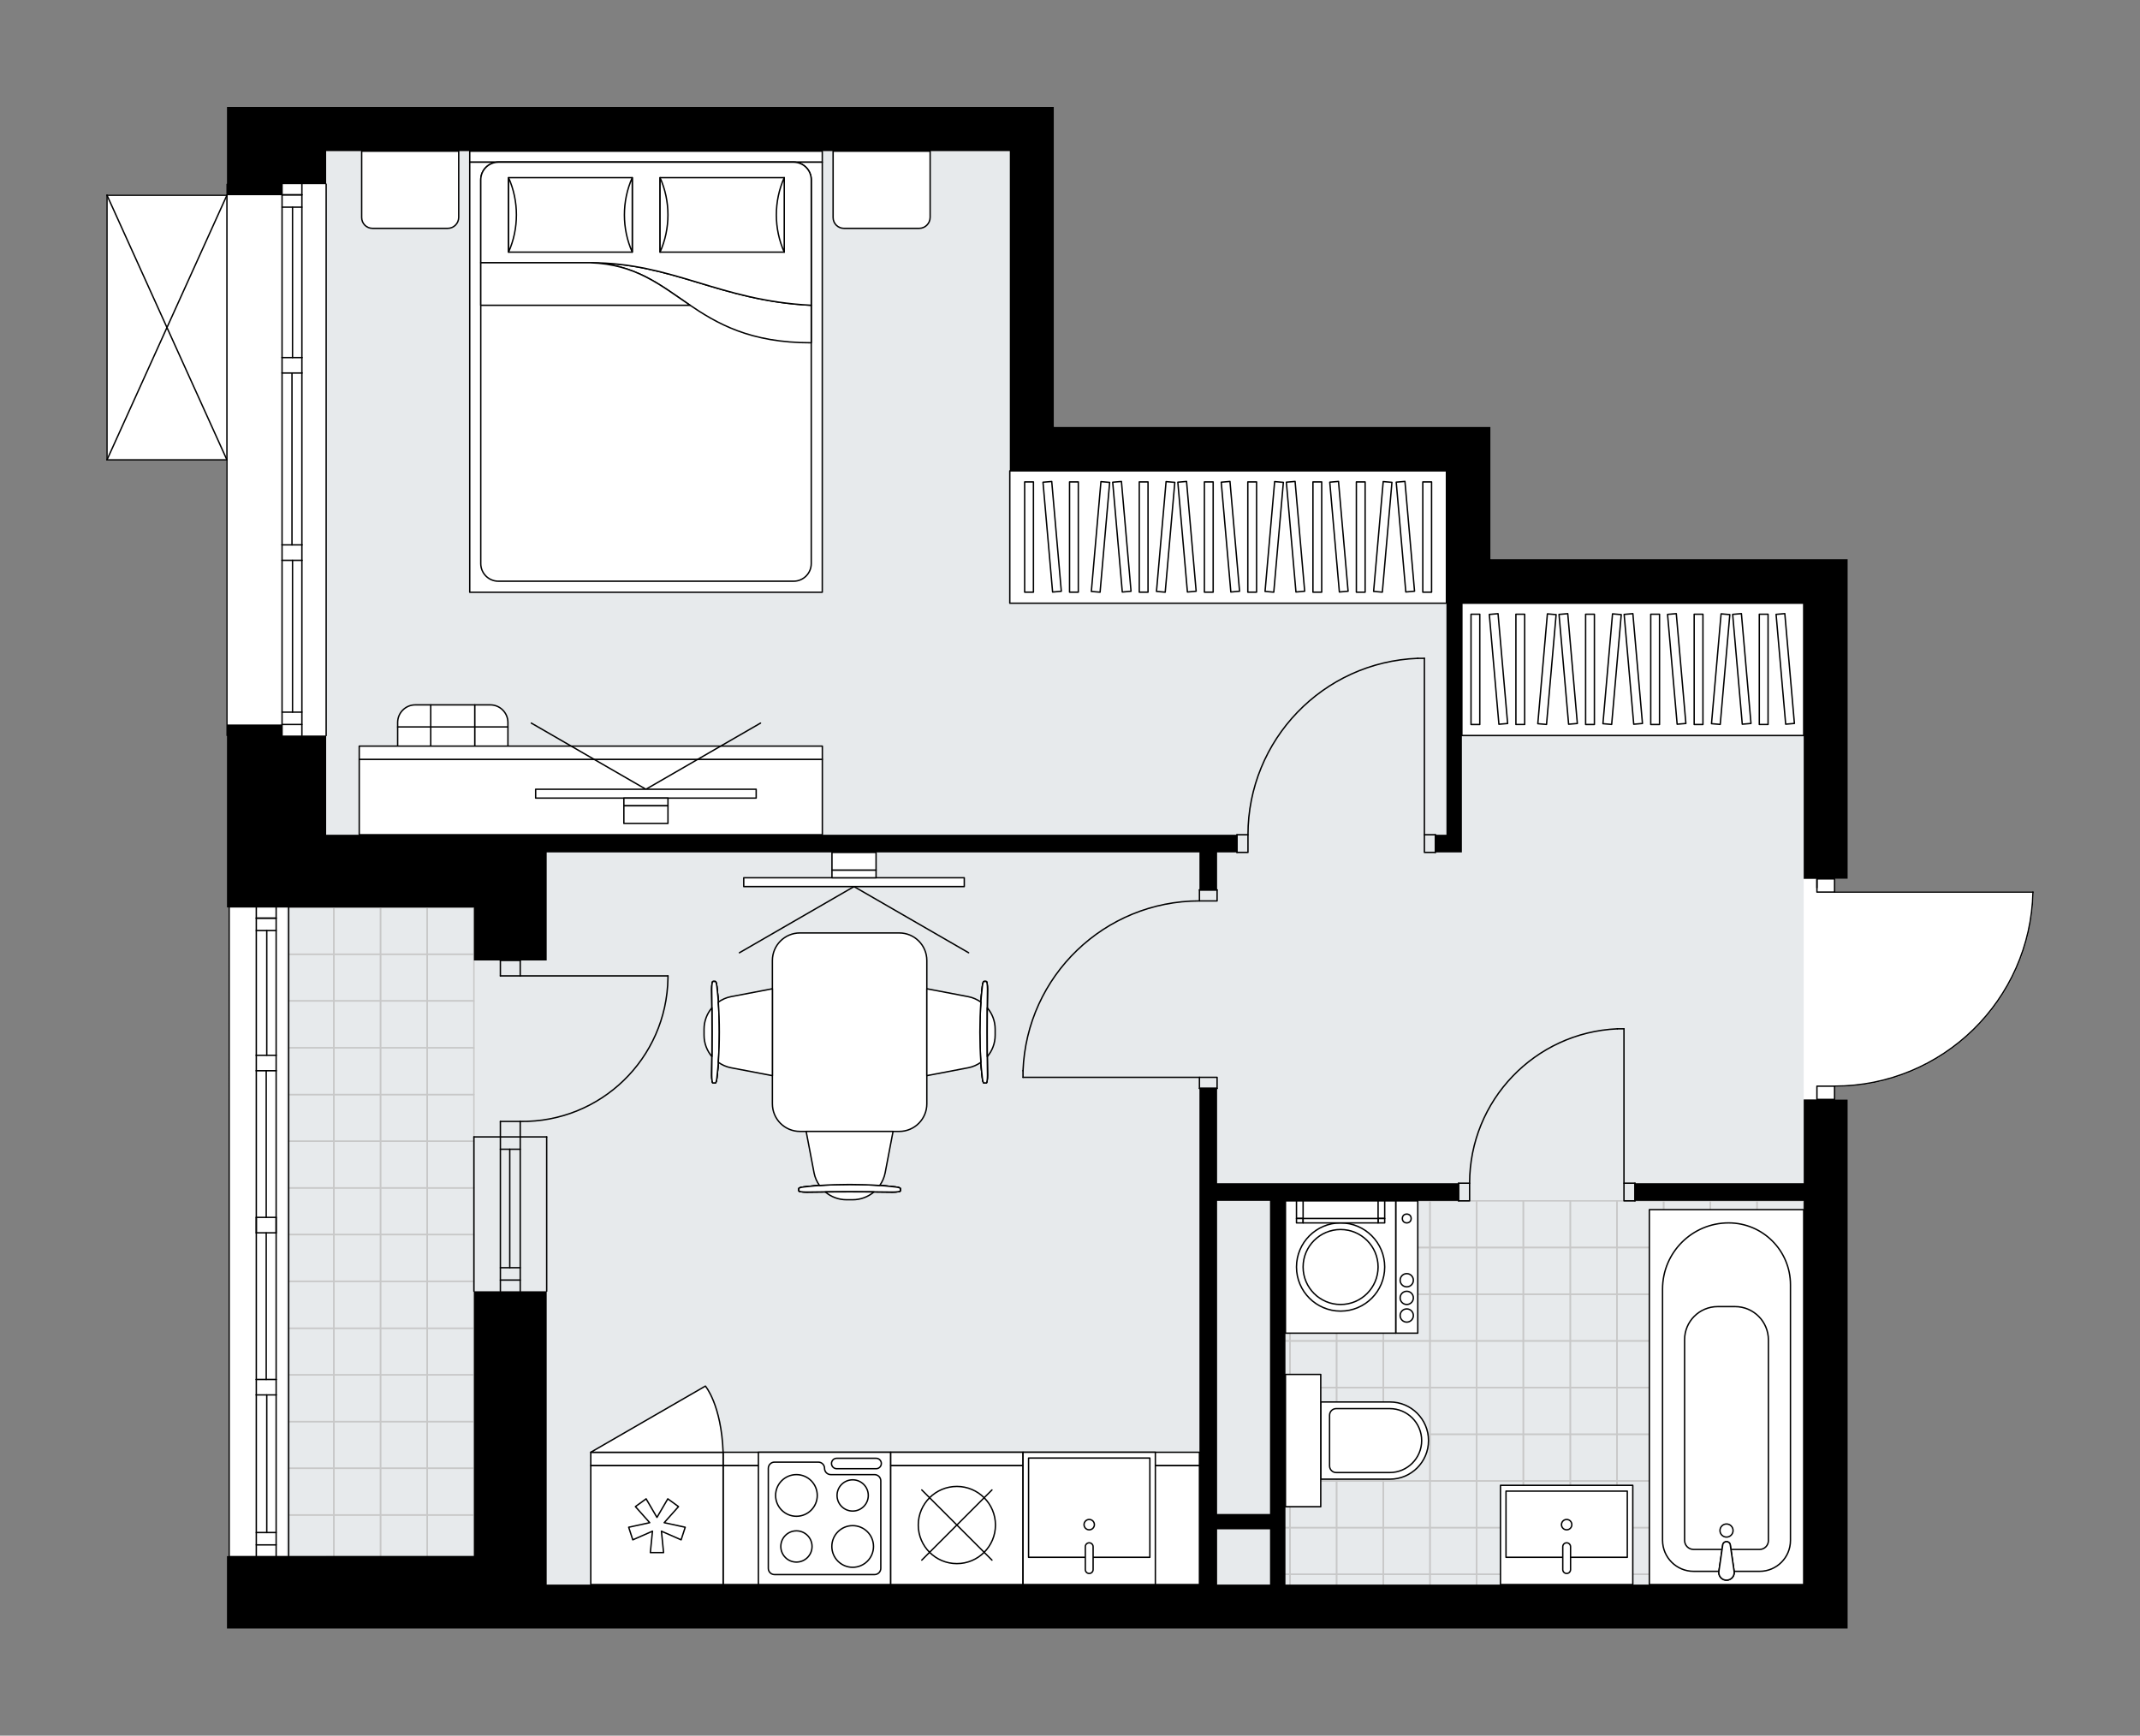 <svg xmlns="http://www.w3.org/2000/svg" height="1622.1px" id="Layer_1" style="enable-background:new 0 0 2000 1622.1;" version="1.1" viewBox="0 0 2000 1622.1" width="2000px" x="0px" y="0px" xml:space="preserve">
<rect x="0" y="0" width="2000" height="1622.1" fill="#808080" stroke="none"/>
<style type="text/css">
	.st0{fill:#FFFFFF;}
	.st1{fill:#E7EAEC;}
	.st2{fill:none;stroke:#C8C8C8;stroke-width:1.3;stroke-linecap:round;stroke-linejoin:round;stroke-miterlimit:10;}
	.st3{fill:none;stroke:#000000;stroke-width:1.3;stroke-linecap:round;stroke-linejoin:round;stroke-miterlimit:10;}
	.st4{fill:#FFFFFF;stroke:#000000;stroke-width:1.3;stroke-linecap:round;stroke-linejoin:round;stroke-miterlimit:10;}
	.st5{fill:none;stroke:#000000;stroke-width:1.3;stroke-linecap:round;stroke-linejoin:round;}
	.st6{fill:none;stroke:#000000;stroke-width:1.3;stroke-linecap:round;stroke-linejoin:round;stroke-dasharray:9.982,9.982;}
	.st7{font-family: 'Arial-BoldMT','Arial'; font-weight:bold;}
	.st8{font-size:108.023px;}
	.st9{font-size:91.404px;}
	.st10{font-family: 'ArialMT','Arial';}
	.st11{font-size:40px;}
</style>
<path class="st0" d="M1900.65,833.73  C1900.65,833.73,1900.65,833.73,1900.65,833.73c-1.09,48.93-20.95,94.73-55.94,128.94c-34.83,34.07-80.8,52.89-129.5,53.06v11.72  c0,0,0,0,0,0h11.72v453.42v41.22h-1216h-206.1h-92.75v-68.01h1.41c0,0,0,0,0,0V848.15h-1.41V688.04c-0.36,0-0.65-0.29-0.65-0.65  V430.41H100c0,0,0,0,0,0c-0.01,0-0.01,0-0.02,0c-0.09,0-0.17-0.02-0.24-0.05c0,0-0.01,0-0.01,0c-0.03-0.01-0.05-0.04-0.08-0.05  c-0.04-0.03-0.09-0.05-0.12-0.09c-0.03-0.03-0.05-0.07-0.07-0.1c-0.02-0.04-0.05-0.07-0.07-0.11c-0.02-0.04-0.02-0.09-0.03-0.14  c-0.01-0.03-0.02-0.06-0.02-0.1V182.44c0-0.04,0.01-0.07,0.02-0.1c0.01-0.05,0.01-0.1,0.03-0.14c0.02-0.04,0.04-0.07,0.07-0.11  c0.02-0.03,0.04-0.07,0.07-0.1c0.04-0.04,0.08-0.06,0.12-0.09c0.03-0.02,0.05-0.04,0.08-0.05c0,0,0.01,0,0.01,0  c0.03-0.02,0.07-0.02,0.11-0.03c0.05-0.01,0.09-0.03,0.14-0.03c0,0,0,0,0.01,0h111.43v-9.65c0-0.36,0.29-0.65,0.65-0.65V100h51.53  h247.32h61.83h370.98h41.22v298.85h366.86h41.22v123.66h292.66h41.22v298.85h-11.72c0,0,0,0,0,0v11.72H1900c0,0,0,0,0.01,0  c0,0,0,0,0.01,0c0.04,0,0.08,0.02,0.13,0.03c0.04,0.01,0.08,0.01,0.12,0.03c0.04,0.02,0.07,0.05,0.1,0.07  c0.03,0.02,0.07,0.04,0.1,0.07c0.03,0.03,0.04,0.06,0.06,0.09c0.03,0.04,0.06,0.07,0.07,0.11c0.01,0.03,0.01,0.07,0.02,0.1  C1900.63,833.62,1900.65,833.67,1900.65,833.73C1900.65,833.72,1900.65,833.73,1900.65,833.73z" id="background" />
<g id="floor">
	<polygon class="st1" points="1351.82,563.74 1351.82,440.07 943.74,440.07 943.74,141.23 304.82,141.23 304.82,440.07    304.82,563.74 304.82,848.15 267.73,848.15 267.73,1454.09 304.82,1454.09 304.82,1481.02 943.74,1481.02 1351.82,1481.02    1685.7,1481.02 1685.7,563.74  " />
	<g>
		
			<rect class="st2" height="43.62" transform="matrix(-1 2.182674e-05 -2.182674e-05 -1 2542.01 2724.462)" width="43.62" x="1249.18" y="1340.43" />
		
			<rect class="st2" height="43.62" transform="matrix(-1 2.182674e-05 -2.182674e-05 -1 2454.76 2724.465)" width="43.62" x="1205.55" y="1340.43" />
		
			<rect class="st2" height="43.62" transform="matrix(-1 2.182674e-05 -2.182674e-05 -1 2542.007 2637.213)" width="43.62" x="1249.18" y="1296.81" />
		
			<rect class="st2" height="43.62" transform="matrix(-1 2.182674e-05 -2.182674e-05 -1 2454.758 2637.215)" width="43.62" x="1205.55" y="1296.81" />
		
			<rect class="st2" height="43.62" transform="matrix(-1 2.182673e-05 -2.182673e-05 -1 2542.004 2549.963)" width="43.62" x="1249.18" y="1253.18" />
		
			<rect class="st2" height="43.62" transform="matrix(-1 2.182674e-05 -2.182674e-05 -1 2454.755 2549.966)" width="43.62" x="1205.55" y="1253.18" />
		
			<rect class="st2" height="43.62" transform="matrix(-1 2.182674e-05 -2.182674e-05 -1 2542.001 2462.714)" width="43.62" x="1249.17" y="1209.56" />
		
			<rect class="st2" height="43.62" transform="matrix(-1 2.182674e-05 -2.182674e-05 -1 2454.752 2462.717)" width="43.62" x="1205.55" y="1209.56" />
		<rect class="st2" height="43.62" width="9.63" x="1195.88" y="1340.43" />
		<rect class="st2" height="43.62" width="9.63" x="1195.88" y="1296.81" />
		<rect class="st2" height="43.62" width="9.63" x="1195.88" y="1253.18" />
		<rect class="st2" height="43.62" width="9.63" x="1195.88" y="1209.56" />
		
			<rect class="st2" height="43.62" transform="matrix(-1 2.182674e-05 -2.182674e-05 -1 2541.999 2375.464)" width="43.62" x="1249.17" y="1165.93" />
		
			<rect class="st2" height="43.62" transform="matrix(-1 2.182674e-05 -2.182674e-05 -1 2454.749 2375.467)" width="43.62" x="1205.55" y="1165.93" />
		<rect class="st2" height="43.62" width="9.63" x="1195.88" y="1165.93" />
		
			<rect class="st2" height="18.78" transform="matrix(-1 2.133352e-05 -2.133352e-05 -1 2542.017 2961.364)" width="43.62" x="1249.18" y="1471.31" />
		<rect class="st2" height="18.78" width="43.58" x="1205.6" y="1471.31" />
		
			<rect class="st2" height="43.62" transform="matrix(-1 2.182674e-05 -2.182674e-05 -1 2542.016 2898.961)" width="43.62" x="1249.18" y="1427.68" />
		
			<rect class="st2" height="43.62" transform="matrix(-1 2.182673e-05 -2.182673e-05 -1 2542.013 2811.711)" width="43.62" x="1249.18" y="1384.06" />
		
			<rect class="st2" height="43.62" transform="matrix(-1 2.182674e-05 -2.182674e-05 -1 2454.763 2811.714)" width="43.62" x="1205.55" y="1384.06" />
		
			<rect class="st2" height="43.62" transform="matrix(-1 2.182673e-05 -2.182673e-05 -1 2454.766 2898.964)" width="43.62" x="1205.55" y="1427.68" />
		
			<rect class="st2" height="18.78" transform="matrix(-1 1.915928e-05 -1.915928e-05 -1 2402.176 2961.371)" width="9.02" x="1196.56" y="1471.31" />
		<rect class="st2" height="43.62" width="9.03" x="1196.56" y="1427.68" />
		<rect class="st2" height="43.62" width="9.63" x="1195.88" y="1384.06" />
		
			<rect class="st2" height="43.62" transform="matrix(-1 2.182674e-05 -2.182674e-05 -1 3066.052 2724.446)" width="43.62" x="1511.2" y="1340.43" />
		
			<rect class="st2" height="43.62" transform="matrix(-1 2.182674e-05 -2.182674e-05 -1 2978.803 2724.449)" width="43.62" x="1467.57" y="1340.43" />
		
			<rect class="st2" height="43.62" transform="matrix(-1 2.182674e-05 -2.182674e-05 -1 3066.05 2637.197)" width="43.62" x="1511.2" y="1296.8" />
		
			<rect class="st2" height="43.62" transform="matrix(-1 2.182674e-05 -2.182674e-05 -1 2978.8 2637.2)" width="43.62" x="1467.57" y="1296.8" />
		
			<rect class="st2" height="43.62" transform="matrix(-1 2.182674e-05 -2.182674e-05 -1 3066.047 2549.947)" width="43.62" x="1511.2" y="1253.18" />
		
			<rect class="st2" height="43.62" transform="matrix(-1 2.182674e-05 -2.182674e-05 -1 2978.797 2549.95)" width="43.62" x="1467.57" y="1253.18" />
		
			<rect class="st2" height="43.62" transform="matrix(-1 2.182674e-05 -2.182674e-05 -1 3066.044 2462.698)" width="43.62" x="1511.2" y="1209.55" />
		
			<rect class="st2" height="43.62" transform="matrix(-1 2.182674e-05 -2.182674e-05 -1 2978.794 2462.7)" width="43.62" x="1467.57" y="1209.55" />
		
			<rect class="st2" height="43.62" transform="matrix(-1 2.182674e-05 -2.182674e-05 -1 2803.757 2724.455)" width="43.62" x="1380.05" y="1340.43" />
		
			<rect class="st2" height="43.62" transform="matrix(-1 2.182674e-05 -2.182674e-05 -1 2716.508 2724.457)" width="43.62" x="1336.43" y="1340.43" />
		
			<rect class="st2" height="43.62" transform="matrix(-1 2.182674e-05 -2.182674e-05 -1 2629.258 2724.46)" width="43.62" x="1292.8" y="1340.43" />
		
			<rect class="st2" height="43.62" transform="matrix(-1 2.182674e-05 -2.182674e-05 -1 2803.754 2637.205)" width="43.62" x="1380.05" y="1296.81" />
		
			<rect class="st2" height="43.62" transform="matrix(-1 2.182674e-05 -2.182674e-05 -1 2716.505 2637.208)" width="43.62" x="1336.43" y="1296.81" />
		
			<rect class="st2" height="43.62" transform="matrix(-1 2.182674e-05 -2.182674e-05 -1 2629.255 2637.211)" width="43.62" x="1292.8" y="1296.81" />
		
			<rect class="st2" height="43.62" transform="matrix(-1 2.182674e-05 -2.182674e-05 -1 2803.751 2549.956)" width="43.62" x="1380.05" y="1253.18" />
		
			<rect class="st2" height="43.62" transform="matrix(-1 2.182674e-05 -2.182674e-05 -1 2716.502 2549.959)" width="43.62" x="1336.42" y="1253.18" />
		
			<rect class="st2" height="43.62" transform="matrix(-1 2.182674e-05 -2.182674e-05 -1 2629.252 2549.961)" width="43.62" x="1292.8" y="1253.18" />
		
			<rect class="st2" height="43.62" transform="matrix(-1 2.182674e-05 -2.182674e-05 -1 2803.748 2462.706)" width="43.62" x="1380.05" y="1209.56" />
		
			<rect class="st2" height="43.62" transform="matrix(-1 2.182674e-05 -2.182674e-05 -1 2716.499 2462.709)" width="43.62" x="1336.42" y="1209.56" />
		
			<rect class="st2" height="43.62" transform="matrix(-1 2.182674e-05 -2.182674e-05 -1 2629.249 2462.712)" width="43.62" x="1292.8" y="1209.56" />
		<rect class="st2" height="43.62" width="43.9" x="1423.68" y="1340.43" />
		<rect class="st2" height="43.62" width="43.9" x="1423.68" y="1296.8" />
		<rect class="st2" height="43.62" width="43.9" x="1423.67" y="1253.18" />
		<rect class="st2" height="43.62" width="43.9" x="1423.67" y="1209.56" />
		
			<rect class="st2" height="43.62" transform="matrix(-1 2.182674e-05 -2.182674e-05 -1 3066.041 2375.448)" width="43.62" x="1511.2" y="1165.93" />
		
			<rect class="st2" height="43.62" transform="matrix(-1 2.182674e-05 -2.182674e-05 -1 2978.792 2375.45)" width="43.62" x="1467.57" y="1165.93" />
		
			<rect class="st2" height="43.62" transform="matrix(-1 2.182674e-05 -2.182674e-05 -1 2803.746 2375.456)" width="43.62" x="1380.05" y="1165.93" />
		
			<rect class="st2" height="43.62" transform="matrix(-1 2.182674e-05 -2.182674e-05 -1 2716.496 2375.459)" width="43.62" x="1336.42" y="1165.93" />
		
			<rect class="st2" height="43.62" transform="matrix(-1 2.182674e-05 -2.182674e-05 -1 2629.247 2375.462)" width="43.62" x="1292.8" y="1165.93" />
		<rect class="st2" height="43.62" width="43.9" x="1423.67" y="1165.93" />
		
			<rect class="st2" height="18.78" transform="matrix(-1 2.133352e-05 -2.133352e-05 -1 3066.06 2961.348)" width="43.62" x="1511.2" y="1471.3" />
		
			<rect class="st2" height="18.78" transform="matrix(-1 2.133352e-05 -2.133352e-05 -1 2978.81 2961.351)" width="43.62" x="1467.58" y="1471.3" />
		
			<rect class="st2" height="43.62" transform="matrix(-1 2.182673e-05 -2.182673e-05 -1 3066.058 2898.945)" width="43.62" x="1511.2" y="1427.68" />
		
			<rect class="st2" height="43.62" transform="matrix(-1 2.182674e-05 -2.182674e-05 -1 2978.809 2898.948)" width="43.62" x="1467.58" y="1427.68" />
		
			<rect class="st2" height="43.62" transform="matrix(-1 2.182674e-05 -2.182674e-05 -1 3066.055 2811.696)" width="43.62" x="1511.2" y="1384.05" />
		
			<rect class="st2" height="43.62" transform="matrix(-1 2.182674e-05 -2.182674e-05 -1 2978.806 2811.698)" width="43.62" x="1467.58" y="1384.05" />
		
			<rect class="st2" height="18.78" transform="matrix(-1 2.133352e-05 -2.133352e-05 -1 2803.764 2961.356)" width="43.62" x="1380.05" y="1471.3" />
		
			<rect class="st2" height="18.78" transform="matrix(-1 2.133352e-05 -2.133352e-05 -1 2716.514 2961.359)" width="43.62" x="1336.43" y="1471.31" />
		
			<rect class="st2" height="18.78" transform="matrix(-1 2.133352e-05 -2.133352e-05 -1 2629.265 2961.362)" width="43.62" x="1292.8" y="1471.31" />
		
			<rect class="st2" height="43.62" transform="matrix(-1 2.182674e-05 -2.182674e-05 -1 2803.763 2898.954)" width="43.62" x="1380.05" y="1427.68" />
		
			<rect class="st2" height="43.62" transform="matrix(-1 2.182674e-05 -2.182674e-05 -1 2716.513 2898.956)" width="43.62" x="1336.43" y="1427.68" />
		
			<rect class="st2" height="43.62" transform="matrix(-1 2.182674e-05 -2.182674e-05 -1 2629.264 2898.959)" width="43.62" x="1292.8" y="1427.68" />
		
			<rect class="st2" height="43.62" transform="matrix(-1 2.182674e-05 -2.182674e-05 -1 2803.76 2811.704)" width="43.62" x="1380.05" y="1384.05" />
		
			<rect class="st2" height="43.62" transform="matrix(-1 2.182674e-05 -2.182674e-05 -1 2716.51 2811.707)" width="43.62" x="1336.43" y="1384.06" />
		
			<rect class="st2" height="43.62" transform="matrix(-1 2.182674e-05 -2.182674e-05 -1 2629.261 2811.71)" width="43.62" x="1292.8" y="1384.06" />
		<rect class="st2" height="18.78" width="43.9" x="1423.68" y="1471.3" />
		<rect class="st2" height="43.62" width="43.9" x="1423.68" y="1427.68" />
		<rect class="st2" height="43.62" width="43.9" x="1423.68" y="1384.05" />
		
			<rect class="st2" height="43.62" transform="matrix(-1 2.182674e-05 -2.182674e-05 -1 3327.8 2724.439)" width="43.62" x="1642.07" y="1340.43" />
		
			<rect class="st2" height="43.62" transform="matrix(-1 2.182674e-05 -2.182674e-05 -1 3240.55 2724.441)" width="43.62" x="1598.45" y="1340.43" />
		
			<rect class="st2" height="43.62" transform="matrix(-1 2.182674e-05 -2.182674e-05 -1 3153.3 2724.444)" width="43.62" x="1554.82" y="1340.43" />
		
			<rect class="st2" height="43.62" transform="matrix(-1 2.182674e-05 -2.182674e-05 -1 3327.797 2637.189)" width="43.62" x="1642.07" y="1296.8" />
		
			<rect class="st2" height="43.62" transform="matrix(-1 2.182674e-05 -2.182674e-05 -1 3240.547 2637.192)" width="43.62" x="1598.45" y="1296.8" />
		
			<rect class="st2" height="43.62" transform="matrix(-1 2.182674e-05 -2.182674e-05 -1 3153.298 2637.195)" width="43.62" x="1554.82" y="1296.8" />
		
			<rect class="st2" height="43.62" transform="matrix(-1 2.182674e-05 -2.182674e-05 -1 3327.794 2549.94)" width="43.62" x="1642.07" y="1253.18" />
		
			<rect class="st2" height="43.62" transform="matrix(-1 2.182674e-05 -2.182674e-05 -1 3240.544 2549.943)" width="43.62" x="1598.45" y="1253.18" />
		
			<rect class="st2" height="43.62" transform="matrix(-1 2.182674e-05 -2.182674e-05 -1 3153.295 2549.945)" width="43.62" x="1554.82" y="1253.18" />
		
			<rect class="st2" height="43.62" transform="matrix(-1 2.182674e-05 -2.182674e-05 -1 3327.791 2462.69)" width="43.62" x="1642.07" y="1209.55" />
		
			<rect class="st2" height="43.62" transform="matrix(-1 2.182674e-05 -2.182674e-05 -1 3240.541 2462.693)" width="43.62" x="1598.44" y="1209.55" />
		
			<rect class="st2" height="43.62" transform="matrix(-1 2.182674e-05 -2.182674e-05 -1 3153.292 2462.696)" width="43.62" x="1554.82" y="1209.55" />
		
			<rect class="st2" height="43.62" transform="matrix(-1 2.182674e-05 -2.182674e-05 -1 3327.788 2375.44)" width="43.62" x="1642.07" y="1165.93" />
		
			<rect class="st2" height="43.62" transform="matrix(-1 2.182674e-05 -2.182674e-05 -1 3240.539 2375.443)" width="43.62" x="1598.44" y="1165.93" />
		
			<rect class="st2" height="43.62" transform="matrix(-1 2.182674e-05 -2.182674e-05 -1 3153.29 2375.446)" width="43.62" x="1554.82" y="1165.93" />
		
			<rect class="st2" height="18.78" transform="matrix(-1 2.133352e-05 -2.133352e-05 -1 3327.807 2961.34)" width="43.62" x="1642.08" y="1471.3" />
		
			<rect class="st2" height="18.78" transform="matrix(-1 2.133352e-05 -2.133352e-05 -1 3240.557 2961.343)" width="43.62" x="1598.45" y="1471.3" />
		
			<rect class="st2" height="18.78" transform="matrix(-1 2.133352e-05 -2.133352e-05 -1 3153.308 2961.345)" width="43.62" x="1554.83" y="1471.3" />
		
			<rect class="st2" height="43.62" transform="matrix(-1 2.182674e-05 -2.182674e-05 -1 3327.805 2898.938)" width="43.62" x="1642.07" y="1427.67" />
		
			<rect class="st2" height="43.62" transform="matrix(-1 2.182674e-05 -2.182674e-05 -1 3240.556 2898.94)" width="43.62" x="1598.45" y="1427.68" />
		
			<rect class="st2" height="43.62" transform="matrix(-1 2.182674e-05 -2.182674e-05 -1 3153.306 2898.943)" width="43.62" x="1554.82" y="1427.68" />
		
			<rect class="st2" height="43.62" transform="matrix(-1 2.182674e-05 -2.182674e-05 -1 3327.802 2811.688)" width="43.62" x="1642.07" y="1384.05" />
		
			<rect class="st2" height="43.62" transform="matrix(-1 2.182674e-05 -2.182674e-05 -1 3240.553 2811.691)" width="43.62" x="1598.45" y="1384.05" />
		
			<rect class="st2" height="43.62" transform="matrix(-1 2.182674e-05 -2.182674e-05 -1 3153.303 2811.694)" width="43.62" x="1554.82" y="1384.05" />
		
			<rect class="st2" height="43.62" transform="matrix(-1 2.182674e-05 -2.182674e-05 -1 2541.996 2288.152)" width="43.62" x="1249.17" y="1122.28" />
		
			<rect class="st2" height="43.62" transform="matrix(-1 2.182674e-05 -2.182674e-05 -1 2454.747 2288.155)" width="43.62" x="1205.55" y="1122.28" />
		<rect class="st2" height="43.62" width="9.63" x="1195.88" y="1122.28" />
		
			<rect class="st2" height="43.62" transform="matrix(-1 2.182673e-05 -2.182673e-05 -1 3066.039 2288.136)" width="43.62" x="1511.19" y="1122.27" />
		
			<rect class="st2" height="43.62" transform="matrix(-1 2.182674e-05 -2.182674e-05 -1 2978.789 2288.139)" width="43.62" x="1467.57" y="1122.27" />
		
			<rect class="st2" height="43.62" transform="matrix(-1 2.182673e-05 -2.182673e-05 -1 2803.743 2288.144)" width="43.62" x="1380.05" y="1122.28" />
		
			<rect class="st2" height="43.62" transform="matrix(-1 2.182674e-05 -2.182674e-05 -1 2716.494 2288.147)" width="43.62" x="1336.42" y="1122.28" />
		
			<rect class="st2" height="43.62" transform="matrix(-1 2.182674e-05 -2.182674e-05 -1 2629.244 2288.15)" width="43.62" x="1292.8" y="1122.28" />
		<rect class="st2" height="43.62" width="43.9" x="1423.67" y="1122.27" />
		
			<rect class="st2" height="43.62" transform="matrix(-1 2.182674e-05 -2.182674e-05 -1 3327.786 2288.128)" width="43.62" x="1642.07" y="1122.27" />
		
			<rect class="st2" height="43.62" transform="matrix(-1 2.182674e-05 -2.182674e-05 -1 3240.536 2288.131)" width="43.62" x="1598.44" y="1122.27" />
		
			<rect class="st2" height="43.62" transform="matrix(-1 2.182674e-05 -2.182674e-05 -1 3153.287 2288.134)" width="43.62" x="1554.82" y="1122.27" />
	</g>
	<g>
		
			<rect class="st2" height="43.62" transform="matrix(2.374824e-05 1 -1 2.374824e-05 1815.098 972.88)" width="43.62" x="399.28" y="1372.2" />
		
			<rect class="st2" height="43.62" transform="matrix(2.374824e-05 1 -1 2.374824e-05 1858.723 1016.503)" width="43.62" x="399.29" y="1415.82" />
		
			<rect class="st2" height="43.62" transform="matrix(2.374824e-05 1 -1 2.374824e-05 1771.475 1016.506)" width="43.62" x="355.66" y="1372.2" />
		
			<rect class="st2" height="43.62" transform="matrix(2.374824e-05 1 -1 2.374824e-05 1815.101 1060.129)" width="43.62" x="355.66" y="1415.82" />
		
			<rect class="st2" height="43.62" transform="matrix(2.374824e-05 1 -1 2.374824e-05 1727.852 1060.132)" width="43.62" x="312.04" y="1372.2" />
		
			<rect class="st2" height="43.62" transform="matrix(2.374824e-05 1 -1 2.374824e-05 1771.478 1103.755)" width="43.62" x="312.04" y="1415.82" />
		
			<rect class="st2" height="42.24" transform="matrix(2.299636e-05 1 -1 2.299636e-05 1684.918 1103.069)" width="43.62" x="269.1" y="1372.89" />
		
			<rect class="st2" height="42.24" transform="matrix(2.299636e-05 1 -1 2.299636e-05 1728.543 1146.692)" width="43.62" x="269.1" y="1416.52" />
		
			<rect class="st2" height="43.62" transform="matrix(2.374824e-05 1 -1 2.374824e-05 1553.071 710.871)" width="43.62" x="399.28" y="1110.18" />
		
			<rect class="st2" height="43.62" transform="matrix(2.374824e-05 1 -1 2.374824e-05 1596.696 754.494)" width="43.62" x="399.28" y="1153.8" />
		
			<rect class="st2" height="43.62" transform="matrix(2.374824e-05 1 -1 2.374824e-05 1509.448 754.497)" width="43.62" x="355.65" y="1110.18" />
		
			<rect class="st2" height="43.62" transform="matrix(2.374824e-05 1 -1 2.374824e-05 1553.074 798.119)" width="43.62" x="355.66" y="1153.8" />
		
			<rect class="st2" height="43.62" transform="matrix(2.374824e-05 1 -1 2.374824e-05 1465.825 798.122)" width="43.62" x="312.03" y="1110.18" />
		
			<rect class="st2" height="43.62" transform="matrix(2.374824e-05 1 -1 2.374824e-05 1509.451 841.745)" width="43.62" x="312.03" y="1153.8" />
		
			<rect class="st2" height="43.62" transform="matrix(2.374824e-05 1 -1 2.374824e-05 1684.221 842.012)" width="43.62" x="399.28" y="1241.32" />
		
			<rect class="st2" height="43.62" transform="matrix(2.374824e-05 1 -1 2.374824e-05 1727.847 885.635)" width="43.62" x="399.28" y="1284.95" />
		
			<rect class="st2" height="43.62" transform="matrix(2.374824e-05 1 -1 2.374824e-05 1771.473 929.258)" width="43.62" x="399.28" y="1328.57" />
		
			<rect class="st2" height="43.62" transform="matrix(2.374824e-05 1 -1 2.374824e-05 1640.599 885.638)" width="43.62" x="355.66" y="1241.33" />
		
			<rect class="st2" height="43.62" transform="matrix(2.374824e-05 1 -1 2.374824e-05 1684.225 929.261)" width="43.62" x="355.66" y="1284.95" />
		
			<rect class="st2" height="43.62" transform="matrix(2.374824e-05 1 -1 2.374824e-05 1727.85 972.884)" width="43.62" x="355.66" y="1328.58" />
		
			<rect class="st2" height="43.62" transform="matrix(2.374824e-05 1 -1 2.374824e-05 1596.976 929.264)" width="43.62" x="312.03" y="1241.33" />
		
			<rect class="st2" height="43.62" transform="matrix(2.374824e-05 1 -1 2.374824e-05 1640.602 972.887)" width="43.62" x="312.03" y="1284.95" />
		
			<rect class="st2" height="43.62" transform="matrix(2.374824e-05 1 -1 2.374824e-05 1684.228 1016.509)" width="43.62" x="312.03" y="1328.58" />
		
			<rect class="st2" height="43.62" transform="matrix(-2.374824e-05 -1 1 -2.374824e-05 -798.272 1640.498)" width="43.9" x="399.14" y="1197.56" />
		
			<rect class="st2" height="43.62" transform="matrix(-2.374824e-05 -1 1 -2.374824e-05 -841.899 1596.874)" width="43.9" x="355.52" y="1197.56" />
		
			<rect class="st2" height="43.62" transform="matrix(-2.374824e-05 -1 1 -2.374824e-05 -885.525 1553.251)" width="43.9" x="311.89" y="1197.57" />
		
			<rect class="st2" height="42.24" transform="matrix(2.299636e-05 1 -1 2.299636e-05 1422.891 841.06)" width="43.62" x="269.09" y="1110.87" />
		
			<rect class="st2" height="42.24" transform="matrix(2.299636e-05 1 -1 2.299636e-05 1466.516 884.682)" width="43.62" x="269.09" y="1154.49" />
		
			<rect class="st2" height="42.24" transform="matrix(2.299636e-05 1 -1 2.299636e-05 1554.042 972.201)" width="43.62" x="269.1" y="1242.02" />
		
			<rect class="st2" height="42.24" transform="matrix(2.299636e-05 1 -1 2.299636e-05 1597.667 1015.824)" width="43.62" x="269.1" y="1285.64" />
		
			<rect class="st2" height="42.24" transform="matrix(2.299636e-05 1 -1 2.299636e-05 1641.293 1059.447)" width="43.62" x="269.1" y="1329.27" />
		
			<rect class="st2" height="42.24" transform="matrix(-2.299636e-05 -1 1 -2.299636e-05 -928.463 1510.314)" width="43.9" x="268.96" y="1198.26" />
		
			<rect class="st2" height="43.62" transform="matrix(2.374824e-05 1 -1 2.374824e-05 1291.044 448.861)" width="43.62" x="399.27" y="848.16" />
		
			<rect class="st2" height="43.62" transform="matrix(2.374824e-05 1 -1 2.374824e-05 1334.669 492.484)" width="43.62" x="399.27" y="891.78" />
		
			<rect class="st2" height="43.62" transform="matrix(2.374824e-05 1 -1 2.374824e-05 1247.421 492.487)" width="43.62" x="355.65" y="848.16" />
		
			<rect class="st2" height="43.62" transform="matrix(2.374824e-05 1 -1 2.374824e-05 1291.047 536.11)" width="43.62" x="355.65" y="891.78" />
		
			<rect class="st2" height="43.62" transform="matrix(2.374824e-05 1 -1 2.374824e-05 1203.798 536.113)" width="43.62" x="312.02" y="848.16" />
		
			<rect class="st2" height="43.62" transform="matrix(2.374824e-05 1 -1 2.374824e-05 1247.424 579.736)" width="43.62" x="312.02" y="891.78" />
		
			<rect class="st2" height="43.62" transform="matrix(2.374824e-05 1 -1 2.374824e-05 1422.195 580.003)" width="43.62" x="399.28" y="979.3" />
		
			<rect class="st2" height="43.62" transform="matrix(2.374824e-05 1 -1 2.374824e-05 1465.82 623.626)" width="43.62" x="399.28" y="1022.93" />
		
			<rect class="st2" height="43.62" transform="matrix(2.374824e-05 1 -1 2.374824e-05 1509.446 667.248)" width="43.62" x="399.28" y="1066.55" />
		
			<rect class="st2" height="43.62" transform="matrix(2.374824e-05 1 -1 2.374824e-05 1378.572 623.629)" width="43.62" x="355.65" y="979.3" />
		
			<rect class="st2" height="43.62" transform="matrix(2.374824e-05 1 -1 2.374824e-05 1422.198 667.251)" width="43.62" x="355.65" y="1022.93" />
		
			<rect class="st2" height="43.62" transform="matrix(2.374824e-05 1 -1 2.374824e-05 1465.823 710.874)" width="43.62" x="355.65" y="1066.55" />
		
			<rect class="st2" height="43.62" transform="matrix(2.374824e-05 1 -1 2.374824e-05 1334.949 667.255)" width="43.62" x="312.03" y="979.31" />
		
			<rect class="st2" height="43.62" transform="matrix(2.374824e-05 1 -1 2.374824e-05 1378.575 710.877)" width="43.62" x="312.03" y="1022.93" />
		
			<rect class="st2" height="43.62" transform="matrix(2.374824e-05 1 -1 2.374824e-05 1422.201 754.5)" width="43.62" x="312.03" y="1066.55" />
		
			<rect class="st2" height="43.62" transform="matrix(-2.374824e-05 -1 1 -2.374824e-05 -536.256 1378.465)" width="43.9" x="399.14" y="935.54" />
		
			<rect class="st2" height="43.62" transform="matrix(-2.374824e-05 -1 1 -2.374824e-05 -579.883 1334.841)" width="43.9" x="355.51" y="935.54" />
		
			<rect class="st2" height="43.62" transform="matrix(-2.374824e-05 -1 1 -2.374824e-05 -623.51 1291.217)" width="43.9" x="311.89" y="935.54" />
		
			<rect class="st2" height="42.24" transform="matrix(2.299636e-05 1 -1 2.299636e-05 1160.864 579.05)" width="43.62" x="269.09" y="848.85" />
		
			<rect class="st2" height="42.24" transform="matrix(2.299636e-05 1 -1 2.299636e-05 1204.49 622.673)" width="43.62" x="269.09" y="892.47" />
		
			<rect class="st2" height="42.24" transform="matrix(2.299636e-05 1 -1 2.299636e-05 1292.015 710.192)" width="43.62" x="269.09" y="980" />
		
			<rect class="st2" height="42.24" transform="matrix(2.299636e-05 1 -1 2.299636e-05 1335.64 753.814)" width="43.62" x="269.09" y="1023.62" />
		
			<rect class="st2" height="42.24" transform="matrix(2.299636e-05 1 -1 2.299636e-05 1379.266 797.437)" width="43.62" x="269.09" y="1067.25" />
		
			<rect class="st2" height="42.24" transform="matrix(-2.299636e-05 -1 1 -2.299636e-05 -666.447 1248.281)" width="43.9" x="268.95" y="936.23" />
	</g>
	<g id="LWPOLYLINE_00000065057573978151755350000000438734768159199133_">
		<rect class="st3" height="16.49" width="10.31" x="1517.73" y="1105.77" />
	</g>
	<g id="LWPOLYLINE_00000044882604818055622490000011937017747734481069_">
		<rect class="st3" height="16.49" width="10.31" x="1363.15" y="1105.77" />
	</g>
	<g id="LINE_00000078020092947020867340000000657429505218957207_">
		<line class="st3" x1="1528.03" x2="1528.03" y1="1105.77" y2="1122.26" />
	</g>
	<g id="LINE_00000131338785547829936610000008657503884752687759_">
		<line class="st3" x1="1363.15" x2="1363.15" y1="1105.77" y2="1122.26" />
	</g>
	<g id="LINE_00000095339301856832480100000004058933385699152270_">
		<line class="st3" x1="1517.73" x2="1517.73" y1="1105.77" y2="961.5" />
	</g>
	<g id="ARC_00000027590749133935384890000013590817552980832666_">
		<path class="st3" d="M1373.46,1105.77c0.05-77.28,60.89-140.84,138.09-144.27" />
	</g>
	<g id="LINE_00000157990429587685275950000001885880174359031211_">
		<line class="st3" x1="1517.73" x2="1511.55" y1="961.5" y2="961.5" />
	</g>
	<g id="LWPOLYLINE_00000101077358435252081310000011202733700793811622_">
		<rect class="st3" height="16.49" width="10.31" x="1331.21" y="780.13" />
	</g>
	<g id="LWPOLYLINE_00000049907426596830856320000010483366004284966528_">
		<rect class="st3" height="16.49" width="10.31" x="1156.02" y="780.13" />
	</g>
	<g id="LINE_00000005257925976447615220000010548239310088047774_">
		<line class="st3" x1="1341.51" x2="1341.51" y1="780.13" y2="796.62" />
	</g>
	<g id="LINE_00000129195125486917038030000017188618227078160056_">
		<line class="st3" x1="1156.02" x2="1156.02" y1="780.13" y2="796.62" />
	</g>
	<g id="LINE_00000088117319271104078730000003215876043958102677_">
		<line class="st3" x1="1331.21" x2="1331.21" y1="780.13" y2="615.25" />
	</g>
	<g id="LINE_00000050636828279110154820000016357428673547513774_">
		<line class="st3" x1="1325.02" x2="1331.21" y1="615.25" y2="615.25" />
	</g>
	<g id="ARC_00000048471549382186301110000015216654652156823481_">
		<path class="st3" d="M1166.33,780.13c0.04-88.66,70.11-161.45,158.7-164.88" />
	</g>
	<g id="LWPOLYLINE_00000147936697919597813960000009347326914613635477_">
		<rect class="st3" height="10.31" width="16.49" x="1120.98" y="1006.84" />
	</g>
	<g id="LWPOLYLINE_00000179639931227358819080000000225982975139927726_">
		<rect class="st3" height="10.31" width="16.49" x="1120.98" y="831.66" />
	</g>
	<g id="LINE_00000181078807541066208190000014009293894250110116_">
		<line class="st3" x1="1120.98" x2="1137.47" y1="1017.15" y2="1017.15" />
	</g>
	<g id="LINE_00000016041048986953153360000004106660964392798874_">
		<line class="st3" x1="1120.98" x2="1137.47" y1="831.66" y2="831.66" />
	</g>
	<g id="LINE_00000072997869882641504580000010501755033177164951_">
		<line class="st3" x1="1120.98" x2="956.1" y1="1006.84" y2="1006.84" />
	</g>
	<g id="LINE_00000007393200710880636600000017120365309331838099_">
		<line class="st3" x1="956.1" x2="956.1" y1="1000.66" y2="1006.84" />
	</g>
	<g id="ARC_00000072269759774469657450000005912139015916411532_">
		<path class="st3" d="M956.1,1000.66c3.43-88.59,76.22-158.65,164.88-158.7" />
	</g>
	<g id="ARC_00000052790215347012434430000004279159644133030025_">
		<path class="st3" d="M1714.55,1015.09c100.84,0,183.2-80.56,185.45-181.37" />
	</g>
	<g id="LINE_00000168812389004097083950000017942426168858350518_">
		<line class="st3" x1="1698.07" x2="1698.07" y1="829.6" y2="821.35" />
	</g>
	<g id="LINE_00000013871768282372717370000015978327247094316705_">
		<line class="st3" x1="1714.55" x2="1900" y1="833.72" y2="833.72" />
	</g>
	<g id="LWPOLYLINE_00000173153025487563763550000016797742615997166765_">
		<rect class="st3" height="12.37" width="16.49" x="1698.07" y="1015.09" />
	</g>
	<g id="LWPOLYLINE_00000154412287459534139410000004668594873652973701_">
		<rect class="st3" height="12.37" width="16.49" x="1698.07" y="821.35" />
	</g>
	<g id="ARC_00000157997329560053774480000005106771902819222684_">
		<path class="st3" d="M624.28,912.03c0,0.67-0.01,1.35-0.02,2.02c-1.12,75.13-62.94,135.13-138.07,134" />
	</g>
	<g id="LINE_00000132802959342698162580000013381959099806862227_">
		<line class="st3" x1="486.19" x2="624.28" y1="912.03" y2="912.03" />
	</g>
	<g id="LINE_00000152950201584747729910000017065948765757671587_">
		<line class="st3" x1="486.19" x2="486.19" y1="1062.49" y2="1048.06" />
	</g>
	<g id="LINE_00000073688084068464955930000005230921877549462410_">
		<line class="st3" x1="486.19" x2="467.64" y1="1048.06" y2="1048.06" />
	</g>
	<g id="LINE_00000103979430424810403150000006576730436054765956_">
		<line class="st3" x1="467.64" x2="467.64" y1="1048.06" y2="1062.49" />
	</g>
	<g id="LINE_00000105408034290059205860000004077132959904670134_">
		<line class="st3" x1="467.64" x2="467.64" y1="897.61" y2="912.03" />
	</g>
	<g id="LINE_00000097502222220798740930000014958172246545087918_">
		<line class="st3" x1="467.64" x2="486.19" y1="912.03" y2="912.03" />
	</g>
	<g id="LINE_00000090977848147299643540000005154137422444559551_">
		<line class="st3" x1="486.19" x2="486.19" y1="912.03" y2="897.61" />
	</g>
	<g id="LINE_00000016795381508146085190000009272328241752141748_">
		<line class="st3" x1="467.64" x2="486.19" y1="897.61" y2="897.61" />
	</g>
	<g id="LINE_00000124854650064379783800000008761839543600125853_">
		<line class="st3" x1="486.19" x2="486.19" y1="1062.49" y2="1206.75" />
	</g>
	<g id="LINE_00000109026912885144766150000004169493056267380893_">
		<line class="st3" x1="467.64" x2="467.64" y1="1062.49" y2="1206.75" />
	</g>
	<g id="LINE_00000036956455698143105690000014438345836951068290_">
		<line class="st3" x1="476.41" x2="476.41" y1="1074.03" y2="1184.76" />
	</g>
	<g id="LINE_00000023257423923049003670000007465074195876285598_">
		<line class="st3" x1="486.19" x2="467.64" y1="1196.3" y2="1196.3" />
	</g>
	<g id="LINE_00000071541595943468357470000017230823218936641968_">
		<line class="st3" x1="486.19" x2="467.64" y1="1074.03" y2="1074.03" />
	</g>
	<g id="LINE_00000122721919137584828450000002357698706639310495_">
		<line class="st3" x1="510.92" x2="510.92" y1="1062.49" y2="1206.75" />
	</g>
	<g id="LINE_00000110443330856390184770000015471810371952734107_">
		<line class="st3" x1="442.91" x2="442.91" y1="1206.75" y2="1062.49" />
	</g>
	<g id="LINE_00000090254130190091768410000015695120274078908833_">
		<line class="st3" x1="486.21" x2="467.66" y1="1184.76" y2="1184.76" />
	</g>
	<g id="LINE_00000096745316404492874430000009497935282302369204_">
		<line class="st3" x1="510.92" x2="442.91" y1="1062.49" y2="1062.49" />
	</g>
	<g id="LINE_00000075874957000751782560000006935563058298318976_">
		<line class="st3" x1="304.82" x2="304.82" y1="172.14" y2="687.39" />
	</g>
	<g id="LINE_00000008139281316005637390000000017930540515235251_">
		<line class="st3" x1="282.15" x2="263.6" y1="182.07" y2="182.07" />
	</g>
	<g id="LINE_00000036253116113143493010000009392145556391507386_">
		<line class="st3" x1="282.15" x2="263.6" y1="677.08" y2="677.08" />
	</g>
	<g id="LINE_00000040533943399140845060000008662247381468463537_">
		<line class="st3" x1="273.39" x2="273.39" y1="334.18" y2="193.61" />
	</g>
	<g id="LINE_00000055703285023180484750000007258527251917024665_">
		<line class="st3" x1="273.39" x2="273.39" y1="665.54" y2="523.66" />
	</g>
	<g id="LINE_00000168091338750681162920000015261358933363424441_">
		<line class="st3" x1="263.6" x2="282.15" y1="665.54" y2="665.54" />
	</g>
	<g id="LINE_00000155131509176257297590000017032150127182784699_">
		<line class="st3" x1="282.15" x2="263.6" y1="182.07" y2="182.07" />
	</g>
	<g id="LINE_00000116939098803284890860000013082717468543877310_">
		<line class="st3" x1="263.6" x2="282.15" y1="193.61" y2="193.61" />
	</g>
	<g id="LINE_00000008847752768705046130000001755971147579127943_">
		<line class="st3" x1="282.15" x2="263.6" y1="348.61" y2="348.61" />
	</g>
	<g id="LINE_00000095331398826807602640000001394391047366813569_">
		<line class="st3" x1="263.6" x2="263.6" y1="348.61" y2="334.18" />
	</g>
	<g id="LINE_00000151525242682755047020000002549439010209075893_">
		<line class="st3" x1="263.6" x2="282.15" y1="334.18" y2="334.18" />
	</g>
	<g id="LINE_00000128465435015584863160000014848276438395703707_">
		<line class="st3" x1="282.15" x2="282.15" y1="334.18" y2="348.61" />
	</g>
	<g id="LINE_00000063625987285838922720000017396139288269176998_">
		<line class="st3" x1="212.08" x2="212.08" y1="687.39" y2="172.14" />
	</g>
	<g id="LINE_00000021111388960742132150000003232768187887088257_">
		<line class="st3" x1="282.15" x2="263.6" y1="523.66" y2="523.66" />
	</g>
	<g id="LINE_00000128474800873526246370000009442208020169141418_">
		<line class="st3" x1="263.6" x2="263.6" y1="523.66" y2="509.23" />
	</g>
	<g id="LINE_00000027600587516605303600000006240129860595388549_">
		<line class="st3" x1="263.6" x2="282.15" y1="509.23" y2="509.23" />
	</g>
	<g id="LINE_00000109716116908686193870000016930852589030007229_">
		<line class="st3" x1="282.15" x2="282.15" y1="509.23" y2="523.66" />
	</g>
	<g id="LINE_00000136379674261992293600000006968579586193335465_">
		<line class="st3" x1="272.88" x2="272.88" y1="509.23" y2="348.61" />
	</g>
	<g id="LWPOLYLINE_00000066496886361488542050000001601900066457275792_">
		<line class="st3" x1="282.15" x2="282.15" y1="523.66" y2="687.39" />
	</g>
	<g id="LWPOLYLINE_00000041269534417570297750000002316679678636160684_">
		<line class="st3" x1="282.15" x2="282.15" y1="509.23" y2="348.61" />
	</g>
	<g id="LWPOLYLINE_00000147920814715199327800000001246035565797058182_">
		<line class="st3" x1="282.15" x2="282.15" y1="334.18" y2="172.14" />
	</g>
	<g id="LWPOLYLINE_00000182508792348064431420000006422857307840199574_">
		<line class="st3" x1="263.6" x2="263.6" y1="523.66" y2="687.39" />
	</g>
	<g id="LWPOLYLINE_00000106855538219208436660000010458360977610037139_">
		<line class="st3" x1="263.6" x2="263.6" y1="509.23" y2="348.61" />
	</g>
	<g id="LWPOLYLINE_00000180339715909754348740000008354717490507243192_">
		<line class="st3" x1="263.6" x2="263.6" y1="334.18" y2="172.14" />
	</g>
	<g id="LWPOLYLINE_00000014596130801755602960000002481596241037936808_">
		<line class="st3" x1="258.08" x2="258.08" y1="1303.63" y2="1454.08" />
	</g>
	<g id="LWPOLYLINE_00000093164968251333141550000014335060249278105009_">
		<line class="st3" x1="258.08" x2="258.08" y1="1289.2" y2="1000.66" />
	</g>
	<g id="LWPOLYLINE_00000156570784919761479720000006240786478641961651_">
		<line class="st3" x1="258.08" x2="258.08" y1="986.23" y2="848.15" />
	</g>
	<g id="LWPOLYLINE_00000160891420931981190300000017105293070837810587_">
		<line class="st3" x1="239.53" x2="239.53" y1="1303.63" y2="1454.08" />
	</g>
	<g id="LWPOLYLINE_00000018233460949752979480000001054166845965222836_">
		<line class="st3" x1="239.53" x2="239.53" y1="1289.2" y2="1000.66" />
	</g>
	<g id="LWPOLYLINE_00000040573672681528079970000015936756984252033464_">
		<line class="st3" x1="239.53" x2="239.53" y1="986.23" y2="848.15" />
	</g>
	<g id="LINE_00000005969578095299128470000011397402075375817407_">
		<line class="st3" x1="269.79" x2="269.79" y1="848.15" y2="1454.08" />
	</g>
	<g id="LINE_00000158734863660805930970000005147245093525921953_">
		<line class="st3" x1="258.08" x2="239.53" y1="858.08" y2="858.08" />
	</g>
	<g id="LINE_00000076569671169565207660000004024227574955792000_">
		<line class="st3" x1="258.08" x2="239.53" y1="1443.78" y2="1443.78" />
	</g>
	<g id="LINE_00000053538296997759886840000015549929598706787474_">
		<line class="st3" x1="249.32" x2="249.32" y1="986.23" y2="869.63" />
	</g>
	<g id="LINE_00000143606500145512222100000015748474992390148528_">
		<line class="st3" x1="249.32" x2="249.32" y1="1432.24" y2="1303.63" />
	</g>
	<g id="LINE_00000058549772980861234080000017627662334180171436_">
		<line class="st3" x1="239.53" x2="258.08" y1="1432.24" y2="1432.24" />
	</g>
	<g id="LINE_00000096773354255737619840000005640011641245329804_">
		<line class="st3" x1="258.08" x2="239.53" y1="858.08" y2="858.08" />
	</g>
	<g id="LINE_00000091726110066644172820000012244289761002519739_">
		<line class="st3" x1="239.53" x2="258.08" y1="869.63" y2="869.63" />
	</g>
	<g id="LINE_00000006692891482229508430000006657991748299402144_">
		<line class="st3" x1="258.08" x2="239.53" y1="1000.66" y2="1000.66" />
	</g>
	<g id="LINE_00000138533132174172428280000000295069193232107139_">
		<line class="st3" x1="239.53" x2="239.53" y1="1000.66" y2="986.23" />
	</g>
	<g id="LINE_00000141438685253773994660000003645337945402318249_">
		<line class="st3" x1="239.53" x2="258.08" y1="986.23" y2="986.23" />
	</g>
	<g id="LINE_00000018947143750555215830000001066610120326127538_">
		<line class="st3" x1="258.08" x2="258.08" y1="986.23" y2="1000.66" />
	</g>
	<g id="LINE_00000018916182882114141190000004562474188815455371_">
		<line class="st3" x1="214.14" x2="214.14" y1="1454.08" y2="848.15" />
	</g>
	<g id="LINE_00000080928032643843300650000009918184716634965650_">
		<line class="st3" x1="258.08" x2="239.53" y1="1303.63" y2="1303.63" />
	</g>
	<g id="LINE_00000166663510144726851280000006470656117622268088_">
		<line class="st3" x1="239.53" x2="239.53" y1="1303.63" y2="1289.2" />
	</g>
	<g id="LINE_00000003784740802588575700000006828153587185575327_">
		<line class="st3" x1="239.53" x2="258.08" y1="1289.2" y2="1289.2" />
	</g>
	<g id="LINE_00000063609062005049181290000008301104215344726915_">
		<line class="st3" x1="258.08" x2="258.08" y1="1289.2" y2="1303.63" />
	</g>
	<g id="LINE_00000000214027041809169680000008050166305507494312_">
		<line class="st3" x1="248.8" x2="248.8" y1="1137.72" y2="1000.66" />
	</g>
	<g id="LINE_00000119118395381345056310000005552760422657606059_">
		<line class="st3" x1="258.08" x2="239.53" y1="1152.15" y2="1152.15" />
	</g>
	<g id="LINE_00000120537380922109297050000007685465364853833900_">
		<line class="st3" x1="239.53" x2="239.53" y1="1152.15" y2="1137.72" />
	</g>
	<g id="LINE_00000147191751218620355320000011802019568513898375_">
		<line class="st3" x1="239.53" x2="258.08" y1="1137.72" y2="1137.72" />
	</g>
	<g id="LINE_00000158721437301451900470000011734036395349154952_">
		<line class="st3" x1="258.08" x2="258.08" y1="1137.72" y2="1152.15" />
	</g>
	<g id="LINE_00000122709220818870806170000010147909712257102755_">
		<line class="st3" x1="248.8" x2="248.8" y1="1152.15" y2="1289.2" />
	</g>
	<g id="LINE_00000080183154971131142420000017336348460010458266_">
		<line class="st3" x1="100" x2="100" y1="429.76" y2="182.44" />
	</g>
	<g id="LINE_00000098936836180040815160000000109099860043425417_">
		<line class="st3" x1="100" x2="212.08" y1="182.44" y2="182.44" />
	</g>
	<g id="LINE_00000165920108620205362940000014885815677367402645_">
		<line class="st3" x1="212.08" x2="100" y1="429.76" y2="429.76" />
	</g>
	<g id="LWPOLYLINE_00000168103847766973940960000010904276890841978252_">
		<line class="st3" x1="212.08" x2="100" y1="182.44" y2="429.76" />
	</g>
	<g id="LWPOLYLINE_00000026856385202774059980000005088981908086927250_">
		<line class="st3" x1="212.08" x2="100" y1="429.76" y2="182.44" />
	</g>
	<polygon points="1685.7,522.51 1393.04,522.51 1393.04,398.85 1351.82,398.85 984.96,398.85 984.96,100 943.74,100 572.75,100    572.75,100 510.92,100 263.6,100 212.08,100 212.08,182.44 263.6,182.44 263.6,172.14 304.82,172.14 304.82,141.22 510.92,141.22    510.92,141.22 572.75,141.22 572.75,141.22 943.74,141.22 943.74,398.85 943.74,440.07 1351.82,440.07 1351.82,522.51    1351.82,563.73 1351.82,780.13 1341.51,780.13 1341.51,796.62 1351.82,796.62 1366.24,796.62 1366.24,563.73 1685.7,563.73    1685.7,821.35 1726.92,821.35 1726.92,522.51  " />
	<polygon points="442.91,848.15 442.91,897.61 510.92,897.61 510.92,848.15 510.92,796.62 1120.98,796.62 1120.98,831.66    1137.47,831.66 1137.47,796.62 1156.02,796.62 1156.02,780.13 510.92,780.13 304.82,780.13 304.82,687.39 263.6,687.39    263.6,677.08 212.08,677.08 212.08,687.39 212.08,848.15 304.82,848.15  " />
	<path d="M1685.7,1027.46v78.32h-157.67v16.49h157.67v358.62h-484.34v-51.63v-14.32v-292.66h161.79v-16.49h-225.68v-88.62h-16.49   v463.73H510.92v-26.79v-247.33h-68.01v247.33H304.82h-92.75v68.01h92.75h206.1h1216v-41.22v-453.42H1685.7z M1137.47,1122.26h49.46   v292.66h-49.46V1122.26z M1186.94,1480.88h-49.46v-51.63h49.46V1480.88z" />
</g>
<g id="mebel">
	<g>
		
			<rect class="st4" height="111.29" transform="matrix(-1 -2.497970e-11 2.497970e-11 -1 1796.795 2850.463)" width="445.18" x="675.81" y="1369.58" />
		
			<rect class="st4" height="12.37" transform="matrix(-1 -2.497970e-11 2.497970e-11 -1 1796.795 2726.802)" width="445.18" x="675.81" y="1357.22" />
	</g>
	<g>
		<path class="st4" d="M348.12,213.41h70.27c5.69,0,10.31-4.61,10.31-10.31v-61.83h-90.68v62.02    C338.01,208.88,342.54,213.41,348.12,213.41z" />
		<path class="st4" d="M788.71,213.41h70.27c5.69,0,10.31-4.61,10.31-10.31v-61.83H778.6v62.02    C778.6,208.88,783.13,213.41,788.71,213.41z" />
		<g>
			<rect class="st4" height="10.31" width="329.48" x="439" y="141.27" />
			<rect class="st4" height="401.9" width="329.48" x="439" y="151.58" />
			<path class="st4" d="M465.8,151.58h275.89c9.11,0,16.49,7.38,16.49,16.49v358.62c0,9.11-7.38,16.49-16.49,16.49H465.8     c-9.11,0-16.49-7.38-16.49-16.49V168.06C449.31,158.96,456.69,151.58,465.8,151.58z" />
			<path class="st4" d="M758.18,285.29C672,281.07,629.3,245.56,551.7,245.54c83.03,2.81,91.89,74.95,206.48,74.8L758.18,285.29z" />
			<g>
				<path class="st4" d="M758.18,285.29C672,281.07,629.3,245.56,551.7,245.54l-102.39,0v-77.47c0-9.11,7.38-16.49,16.49-16.49      h275.89c9.11,0,16.49,7.38,16.49,16.49L758.18,285.29L758.18,285.29z" />
			</g>
			<rect class="st4" height="69.59" width="115.62" x="475.28" y="166.03" />
			<path class="st4" d="M590.9,235.63c-9.79-21.86-9.79-47.73,0-69.59V235.63z" />
			<path class="st4" d="M475.28,166.03c9.79,21.86,9.79,47.73,0,69.59L475.28,166.03z" />
			<rect class="st4" height="69.59" width="116.07" x="616.87" y="166.03" />
			<path class="st4" d="M732.94,235.63c-9.83-21.86-9.83-47.73,0-69.59V235.63z" />
			<path class="st4" d="M616.87,166.03c9.83,21.86,9.83,47.73,0,69.59V166.03z" />
			<g>
				<path class="st4" d="M551.7,245.54H449.31v39.76h195.64C617.23,266.53,594.16,246.97,551.7,245.54z" />
			</g>
		</g>
	</g>
	<g>
		<g>
			
				<rect class="st4" height="41.22" transform="matrix(-1 -1.341510e-10 1.341510e-10 -1 846.333 1399.936)" width="41.22" x="402.56" y="679.36" />
			
				<rect class="st4" height="20.61" transform="matrix(-1 -1.341510e-10 1.341510e-10 -1 846.333 1338.105)" width="41.22" x="402.56" y="658.75" />
			
				<rect class="st4" height="20.61" transform="matrix(-1 -1.341510e-10 1.341510e-10 -1 846.333 1461.766)" width="41.22" x="402.56" y="720.58" />
			<rect class="st4" height="41.22" width="30.92" x="371.64" y="679.36" />
			<path class="st4" d="M402.56,658.75h-14.43c-9.11,0-16.49,7.38-16.49,16.49v4.12h30.92V658.75z" />
			<path class="st4" d="M402.56,720.58h-30.92v4.12c0,9.11,7.38,16.49,16.49,16.49h14.43V720.58z" />
			<rect class="st4" height="41.22" width="30.92" x="443.78" y="679.36" />
			<path class="st4" d="M458.2,658.75h-14.43v20.61h30.92v-4.12C474.69,666.13,467.31,658.75,458.2,658.75z" />
			<path class="st4" d="M474.69,720.58h-30.92v20.61h14.43c9.11,0,16.49-7.38,16.49-16.49V720.58z" />
		</g>
		<g>
			<rect class="st4" height="70.48" width="432.81" x="335.73" y="709.65" />
			<rect class="st4" height="12.37" width="432.81" x="335.73" y="697.29" />
		</g>
		<g>
			<g>
				<g id="LINE_00000007399067908348314720000005105878444243636124_">
					<line class="st4" x1="603.66" x2="496.57" y1="737.61" y2="675.78" />
				</g>
				<g id="LINE_00000072985119546355500160000016089923296580907658_">
					<line class="st4" x1="603.66" x2="710.76" y1="737.61" y2="675.78" />
				</g>
			</g>
			
				<rect class="st4" height="206.1" transform="matrix(-1.796032e-10 1 -1 -1.796032e-10 1345.4 138.072)" width="8.24" x="599.54" y="638.69" />
			
				<rect class="st4" height="41.22" transform="matrix(1.689494e-10 -1 1 1.689494e-10 -145.801 1353.129)" width="7.21" x="600.06" y="728.85" />
			
				<rect class="st4" height="41.22" transform="matrix(-1.831337e-10 1 -1 -1.831337e-10 1364.98 157.651)" width="16.49" x="595.42" y="740.71" />
		</g>
	</g>
	<g>
		
			<rect class="st4" height="408.08" transform="matrix(-2.337936e-10 1 -1 -2.337936e-10 1649.674 -645.88)" width="123.66" x="1085.95" y="297.86" />
		<g>
			
				<rect class="st4" height="8.19" transform="matrix(-2.247555e-10 1 -1 -2.247555e-10 1773.62 -769.825)" width="103.05" x="1220.2" y="497.8" />
			
				<rect class="st4" height="8.19" transform="matrix(-2.247377e-10 1 -1 -2.247377e-10 1733.041 -729.247)" width="103.05" x="1179.62" y="497.8" />
			
				<rect class="st4" height="8.19" transform="matrix(-2.252325e-10 1 -1 -2.252325e-10 1672.173 -668.379)" width="103.05" x="1118.75" y="497.8" />
			
				<rect class="st4" height="8.19" transform="matrix(-2.243496e-10 1 -1 -2.243496e-10 1631.595 -627.8)" width="103.05" x="1078.17" y="497.8" />
			
				<rect class="st4" height="8.19" transform="matrix(-2.246320e-10 1 -1 -2.246320e-10 1570.727 -566.932)" width="103.05" x="1017.3" y="497.8" />
			
				<rect class="st4" height="8.19" transform="matrix(-0.087 0.996 -0.996 -0.087 1904.605 -741.455)" width="103.05" x="1240.49" y="497.8" />
			
				<rect class="st4" height="8.19" transform="matrix(-0.087 0.996 -0.996 -0.087 1794.317 -640.394)" width="103.05" x="1139.04" y="497.8" />
			
				<rect class="st4" height="8.19" transform="matrix(-0.087 0.996 -0.996 -0.087 1684.029 -539.334)" width="103.05" x="1037.59" y="497.8" />
			
				<rect class="st4" height="8.19" transform="matrix(0.087 0.996 -0.996 0.087 1642.351 -788.517)" width="103.05" x="1199.91" y="497.8" />
			
				<rect class="st4" height="8.19" transform="matrix(0.087 0.996 -0.996 0.087 1605.309 -748.093)" width="103.05" x="1159.33" y="497.8" />
			
				<rect class="st4" height="8.19" transform="matrix(0.087 0.996 -0.996 0.087 1549.746 -687.457)" width="103.05" x="1098.46" y="497.8" />
			
				<rect class="st4" height="8.19" transform="matrix(0.087 0.996 -0.996 0.087 1512.704 -647.033)" width="103.05" x="1057.88" y="497.8" />
			
				<rect class="st4" height="8.19" transform="matrix(-0.087 0.996 -0.996 -0.087 1617.856 -478.698)" width="103.05" x="976.73" y="497.8" />
			
				<rect class="st4" height="8.19" transform="matrix(0.087 0.996 -0.996 0.087 1457.141 -586.396)" width="103.05" x="997.02" y="497.8" />
			
				<rect class="st4" height="8.19" transform="matrix(-2.244553e-10 1 -1 -2.244553e-10 1835.726 -831.931)" width="103.05" x="1282.3" y="497.8" />
			
				<rect class="st4" height="8.19" transform="matrix(0.087 0.996 -0.996 0.087 1699.044 -850.387)" width="103.05" x="1262.01" y="497.8" />
			
				<rect class="st4" height="8.19" transform="matrix(-2.237847e-10 1 -1 -2.237847e-10 1505.568 -501.773)" width="103.05" x="952.14" y="497.8" />
			
				<rect class="st4" height="8.19" transform="matrix(-2.244375e-10 1 -1 -2.244375e-10 1463.622 -459.828)" width="103.05" x="910.2" y="497.8" />
			
				<rect class="st4" height="8.19" transform="matrix(0.087 0.996 -0.996 0.087 1397.661 -521.485)" width="103.05" x="931.86" y="497.8" />
		</g>
	</g>
	<g>
		
			<rect class="st4" height="319.46" transform="matrix(-2.337048e-10 1 -1 -2.337048e-10 2151.53 -900.414)" width="123.66" x="1464.14" y="465.83" />
		<g>
			
				<rect class="st4" height="8.19" transform="matrix(-2.244375e-10 1 -1 -2.244375e-10 2273.857 -1022.742)" width="103.05" x="1596.77" y="621.46" />
			
				<rect class="st4" height="8.19" transform="matrix(-2.254270e-10 1 -1 -2.254270e-10 2212.99 -961.874)" width="103.05" x="1535.91" y="621.46" />
			
				<rect class="st4" height="8.19" transform="matrix(-2.244553e-10 1 -1 -2.244553e-10 2172.411 -921.295)" width="103.05" x="1495.33" y="621.46" />
			
				<rect class="st4" height="8.19" transform="matrix(-2.244553e-10 1 -1 -2.244553e-10 2111.543 -860.427)" width="103.05" x="1434.46" y="621.46" />
			
				<rect class="st4" height="8.19" transform="matrix(-0.087 0.996 -0.996 -0.087 2371.021 -921.524)" width="103.05" x="1556.2" y="621.46" />
			
				<rect class="st4" height="8.19" transform="matrix(-0.087 0.996 -0.996 -0.087 2260.732 -820.464)" width="103.05" x="1454.75" y="621.46" />
			
				<rect class="st4" height="8.19" transform="matrix(0.087 0.996 -0.996 0.087 2146.339 -1091.202)" width="103.05" x="1617.06" y="621.46" />
			
				<rect class="st4" height="8.19" transform="matrix(0.087 0.996 -0.996 0.087 2109.297 -1050.778)" width="103.05" x="1576.48" y="621.46" />
			
				<rect class="st4" height="8.19" transform="matrix(0.087 0.996 -0.996 0.087 2053.734 -990.142)" width="103.05" x="1515.62" y="621.46" />
			
				<rect class="st4" height="8.19" transform="matrix(0.087 0.996 -0.996 0.087 2016.693 -949.718)" width="103.05" x="1475.04" y="621.46" />
			
				<rect class="st4" height="8.19" transform="matrix(-0.087 0.996 -0.996 -0.087 2194.56 -759.828)" width="103.05" x="1393.88" y="621.46" />
			
				<rect class="st4" height="8.19" transform="matrix(0.087 0.996 -0.996 0.087 1961.13 -889.082)" width="103.05" x="1414.17" y="621.46" />
			
				<rect class="st4" height="8.19" transform="matrix(-2.237847e-10 1 -1 -2.237847e-10 2046.384 -795.268)" width="103.05" x="1369.3" y="621.46" />
			
				<rect class="st4" height="8.19" transform="matrix(-2.243674e-10 1 -1 -2.243674e-10 2004.438 -753.323)" width="103.05" x="1327.36" y="621.46" />
			
				<rect class="st4" height="8.19" transform="matrix(0.087 0.996 -0.996 0.087 1901.649 -824.17)" width="103.05" x="1349.01" y="621.46" />
		</g>
	</g>
	<g>
		<g>
			<g id="LINE_00000173130745757210916180000015484984403691876763_">
				<line class="st4" x1="798.14" x2="905.24" y1="828.57" y2="890.4" />
			</g>
			<g id="LINE_00000150817138981026194520000013015945130554008473_">
				<line class="st4" x1="798.14" x2="691.05" y1="828.57" y2="890.4" />
			</g>
		</g>
		
			<rect class="st4" height="206.1" transform="matrix(1.237810e-10 -1 1 1.237810e-10 -26.302 1622.589)" width="8.24" x="794.02" y="721.39" />
		
			<rect class="st4" height="41.22" transform="matrix(-1.331426e-10 1 -1 -1.331426e-10 1614.861 18.573)" width="7.21" x="794.54" y="796.11" />
		
			<rect class="st4" height="41.22" transform="matrix(1.418732e-10 -1 1 1.418732e-10 -6.722 1603.01)" width="16.49" x="789.9" y="784.26" />
	</g>
	<g>
		<path class="st4" d="M866.19,897.65v133.97c0,14.23-11.53,25.76-25.76,25.76h-92.8c-14.23,0-25.76-11.53-25.76-25.76V897.65    c0-14.23,11.53-25.76,25.76-25.76h92.8C854.65,871.89,866.19,883.42,866.19,897.65z" />
		<g>
			<g id="LINE_00000049943480961271224160000016889657708847550361_">
				<path class="st4" d="M669.95,921.81c3.13,24.95,3.13,60.76,0,85.7c-0.36,2.88-0.9,4.55-1.48,4.55h-0.14h-2.04      c-0.61,0-1.11-3.23-1.11-7.21c0.42-26.72,0.42-53.66,0-80.38c0-3.98,0.5-7.21,1.11-7.21h2.04h0.14      C669.05,917.26,669.59,918.93,669.95,921.81z" />
			</g>
			<g id="LINE_00000088101427740274279140000004202945093805070502_">
				<path class="st4" d="M669.95,921.81c3.13,24.95,3.13,60.76,0,85.7c-0.36,2.88-0.9,4.55-1.48,4.55h-0.14h-2.04      c-0.61,0-1.11-3.23-1.11-7.21c0.42-26.72,0.42-53.66,0-80.38c0-3.98,0.5-7.21,1.11-7.21h2.04h0.14      C669.05,917.26,669.59,918.93,669.95,921.81z" />
			</g>
			<g id="LINE_00000016772570890788617130000015895591672217951886_">
				<path class="st4" d="M669.95,921.81c3.13,24.95,3.13,60.76,0,85.7c-0.36,2.88-0.9,4.55-1.48,4.55h-0.14h-2.04      c-0.61,0-1.11-3.23-1.11-7.21c0.42-26.72,0.42-53.66,0-80.38c0-3.98,0.5-7.21,1.11-7.21h2.04h0.14      C669.05,917.26,669.59,918.93,669.95,921.81z" />
			</g>
			<path class="st4" d="M665.32,941.88c-4.59,5.43-7.32,12.4-7.32,19.94v5.68c0,7.54,2.74,14.51,7.32,19.94     C665.46,972.25,665.46,957.07,665.32,941.88z" />
			<path class="st4" d="M721.86,924.06l-38.74,7.39c-4.38,0.84-8.33,2.66-11.8,5.08c1.26,17.88,1.26,38.38,0,56.26     c3.47,2.42,7.42,4.24,11.8,5.08l38.74,7.39V924.06z" />
		</g>
		<g>
			<g id="LINE_00000170249705963853751200000014140802070747772303_">
				<path class="st4" d="M751.17,1109.29c24.95-3.13,60.76-3.13,85.7,0c2.88,0.36,4.55,0.9,4.55,1.48v0.14v2.04      c0,0.61-3.23,1.11-7.21,1.11c-26.72-0.42-53.66-0.42-80.38,0c-3.98,0-7.21-0.5-7.21-1.11v-2.04v-0.14      C746.62,1110.2,748.29,1109.65,751.17,1109.29z" />
			</g>
			<g id="LINE_00000008110492565156748480000014345307632572315313_">
				<path class="st4" d="M751.17,1109.29c24.95-3.13,60.76-3.13,85.7,0c2.88,0.36,4.55,0.9,4.55,1.48v0.14v2.04      c0,0.61-3.23,1.11-7.21,1.11c-26.72-0.42-53.66-0.42-80.38,0c-3.98,0-7.21-0.5-7.21-1.11v-2.04v-0.14      C746.62,1110.2,748.29,1109.65,751.17,1109.29z" />
			</g>
			<g id="LINE_00000044169110999345669710000001476133574163291056_">
				<path class="st4" d="M751.17,1109.29c24.95-3.13,60.76-3.13,85.7,0c2.88,0.36,4.55,0.9,4.55,1.48v0.14v2.04      c0,0.61-3.23,1.11-7.21,1.11c-26.72-0.42-53.66-0.42-80.38,0c-3.98,0-7.21-0.5-7.21-1.11v-2.04v-0.14      C746.62,1110.2,748.29,1109.65,751.17,1109.29z" />
			</g>
			<path class="st4" d="M771.25,1113.92c5.43,4.59,12.4,7.32,19.94,7.32h5.68c7.54,0,14.51-2.74,19.94-7.32     C801.62,1113.78,786.43,1113.78,771.25,1113.92z" />
			<path class="st4" d="M753.42,1057.38l7.39,38.74c0.84,4.38,2.66,8.33,5.08,11.8c17.88-1.26,38.38-1.26,56.26,0     c2.42-3.47,4.24-7.42,5.08-11.8l7.39-38.74H753.42z" />
		</g>
		<g>
			<g id="LINE_00000157298574596600404290000017253737230915958972_">
				<path class="st4" d="M918.1,1007.51c-3.13-24.95-3.13-60.76,0-85.7c0.36-2.88,0.9-4.55,1.48-4.55h0.14h2.04      c0.61,0,1.11,3.23,1.11,7.21c-0.42,26.72-0.42,53.66,0,80.38c0,3.98-0.5,7.21-1.11,7.21h-2.04h-0.14      C919,1012.06,918.46,1010.39,918.1,1007.51z" />
			</g>
			<g id="LINE_00000126309736389954784640000002027235143907087513_">
				<path class="st4" d="M918.1,1007.51c-3.13-24.95-3.13-60.76,0-85.7c0.36-2.88,0.9-4.55,1.48-4.55h0.14h2.04      c0.61,0,1.11,3.23,1.11,7.21c-0.42,26.72-0.42,53.66,0,80.38c0,3.98-0.5,7.21-1.11,7.21h-2.04h-0.14      C919,1012.06,918.46,1010.39,918.1,1007.51z" />
			</g>
			<g id="LINE_00000023984853593478080050000004881569806590938533_">
				<path class="st4" d="M918.1,1007.51c-3.13-24.95-3.13-60.76,0-85.7c0.36-2.88,0.9-4.55,1.48-4.55h0.14h2.04      c0.61,0,1.11,3.23,1.11,7.21c-0.42,26.72-0.42,53.66,0,80.38c0,3.98-0.5,7.21-1.11,7.21h-2.04h-0.14      C919,1012.06,918.46,1010.39,918.1,1007.51z" />
			</g>
			<path class="st4" d="M922.73,987.44c4.59-5.43,7.32-12.4,7.32-19.94v-5.68c0-7.54-2.74-14.51-7.32-19.94     C922.59,957.07,922.59,972.25,922.73,987.44z" />
			<path class="st4" d="M866.19,1005.26l38.74-7.39c4.38-0.84,8.33-2.66,11.8-5.08c-1.26-17.88-1.26-38.38,0-56.26     c-3.47-2.42-7.42-4.24-11.8-5.08l-38.74-7.39V1005.26z" />
		</g>
	</g>
	<g>
		<path class="st4" d="M1335.06,1346.31L1335.06,1346.31c0,19.92-16.15,36.07-36.07,36.07h-64.65v-72.14h64.65    C1318.91,1310.24,1335.06,1326.39,1335.06,1346.31z" />
		
			<rect class="st4" height="32.98" transform="matrix(4.424645e-11 -1 1 4.424645e-11 -128.458 2564.161)" width="123.66" x="1156.02" y="1329.82" />
		<path class="st4" d="M1328.66,1346.31L1328.66,1346.31c0,16.5-13.38,29.88-29.88,29.88h-50.01c-3.41,0-6.18-2.77-6.18-6.18v-47.4    c0-3.42,2.77-6.18,6.18-6.18h50.01C1315.28,1316.43,1328.66,1329.8,1328.66,1346.31z" />
	</g>
	<g>
		
			<rect class="st4" height="92.75" transform="matrix(-1 -8.991309e-11 8.991309e-11 -1 2928.29 2869.01)" width="123.67" x="1402.31" y="1388.13" />
		
			<rect class="st4" height="61.83" transform="matrix(-1 -8.962132e-11 8.962132e-11 -1 2928.332 2848.947)" width="113.36" x="1407.49" y="1393.56" />
		<path class="st4" d="M1464.17,1441.85L1464.17,1441.85c2.01,0,3.64,1.63,3.64,3.65v21.37c0,2.01-1.63,3.64-3.64,3.64l0,0    c-2.01,0-3.64-1.63-3.64-3.64v-21.37C1460.52,1443.48,1462.15,1441.85,1464.17,1441.85z" />
		<circle class="st4" cx="1464.17" cy="1424.87" r="4.84" />
	</g>
	<g>
		
			<rect class="st4" height="123.66" transform="matrix(-1 -8.968394e-11 8.968394e-11 -1 1541.22 2838.094)" width="123.66" x="708.78" y="1357.22" />
		<path class="st4" d="M823.17,1465.71v-81.75c0-3.23-2.61-5.84-5.84-5.84h-40.88c-3.23,0-5.84-2.61-5.84-5.84l0,0    c0-3.23-2.61-5.84-5.84-5.84h-40.88c-3.23,0-5.84,2.61-5.84,5.84v93.43c0,3.23,2.61,5.84,5.84,5.84h93.43    C820.55,1471.55,823.17,1468.93,823.17,1465.71z" />
		<path class="st4" d="M781.97,1362.86h36.84c2.69,0,4.87,2.18,4.87,4.87l0,0c0,2.69-2.18,4.87-4.87,4.87h-36.84    c-2.69,0-4.87-2.18-4.87-4.87l0,0C777.11,1365.04,779.29,1362.86,781.97,1362.86z" />
		<circle class="st4" cx="796.89" cy="1445.27" r="19.47" />
		<circle class="st4" cx="744.33" cy="1397.58" r="19.47" />
		<circle class="st4" cx="796.89" cy="1397.58" r="14.6" />
		<circle class="st4" cx="744.33" cy="1445.27" r="14.6" />
	</g>
	<g>
		
			<rect class="st4" height="111.29" transform="matrix(-1 -8.992686e-11 8.992686e-11 -1 1788.541 2850.46)" width="123.66" x="832.44" y="1369.58" />
		
			<rect class="st4" height="12.37" transform="matrix(-1 -8.992686e-11 8.992686e-11 -1 1788.541 2726.8)" width="123.66" x="832.44" y="1357.22" />
		<circle class="st4" cx="894.27" cy="1425.23" r="36.07" />
		<line class="st4" x1="861.48" x2="927.06" y1="1458.02" y2="1392.44" />
		<line class="st4" x1="861.48" x2="927.06" y1="1392.44" y2="1458.02" />
	</g>
	<g>
		
			<rect class="st4" height="111.29" transform="matrix(-1 -8.967684e-11 8.967684e-11 -1 1227.953 2850.46)" width="123.66" x="552.15" y="1369.58" />
		
			<rect class="st4" height="12.37" transform="matrix(-1 -8.967684e-11 8.967684e-11 -1 1227.953 2726.8)" width="123.66" x="552.15" y="1357.22" />
		<polygon class="st4" points="618.16,1430.99 620.16,1450.99 607.79,1450.99 609.79,1430.99 591.39,1439.07 587.56,1427.31     607.21,1423.03 593.83,1408.02 603.84,1400.75 613.98,1418.11 624.12,1400.75 634.12,1408.02 620.74,1423.03 640.39,1427.31     636.57,1439.07   " />
		<path class="st4" d="M552.15,1357.22l107.09-61.83c0,0,14.92,17.4,16.57,61.83H552.15z" />
	</g>
	<g>
		
			<rect class="st4" height="123.66" transform="matrix(-1 -8.967062e-11 8.967062e-11 -1 2035.871 2838.094)" width="123.67" x="956.1" y="1357.22" />
		
			<rect class="st4" height="92.75" transform="matrix(-1 -8.971769e-11 8.971769e-11 -1 2035.913 2818.032)" width="113.36" x="961.28" y="1362.64" />
		<path class="st4" d="M1017.96,1441.85L1017.96,1441.85c2.01,0,3.64,1.63,3.64,3.65v21.37c0,2.01-1.63,3.64-3.64,3.64l0,0    c-2.01,0-3.64-1.63-3.64-3.64v-21.37C1014.31,1443.48,1015.94,1441.85,1017.96,1441.85z" />
		<circle class="st4" cx="1017.96" cy="1424.87" r="4.84" />
	</g>
	<g>
		<g>
			
				<rect class="st4" height="20.61" transform="matrix(8.903640e-11 -1 1 8.903640e-11 130.627 2498.811)" width="123.66" x="1252.89" y="1173.79" />
			
				<rect class="st4" height="103.05" transform="matrix(8.903640e-11 -1 1 8.903640e-11 68.796 2436.98)" width="123.66" x="1191.06" y="1132.57" />
			<g id="CIRCLE_00000015346227868050631700000000298028240414754194_">
				<circle class="st4" cx="1252.89" cy="1184.09" r="41.22" />
			</g>
			<g id="CIRCLE_00000108281321627394985010000003408105876208244876_">
				<circle class="st4" cx="1252.89" cy="1184.09" r="35.04" />
			</g>
			<g id="CIRCLE_00000098908306555192500180000001948794867342123946_">
				<circle class="st4" cx="1314.72" cy="1138.75" r="4.12" />
			</g>
			<g id="CIRCLE_00000116915760941082719490000000768891250213595557_">
				<circle class="st4" cx="1314.72" cy="1196.46" r="6.18" />
			</g>
			<g id="CIRCLE_00000021108282900731723060000005231045600145730989_">
				<circle class="st4" cx="1314.72" cy="1212.95" r="6.18" />
			</g>
			<g id="CIRCLE_00000085954026471400823100000007555368109770850471_">
				<circle class="st4" cx="1314.72" cy="1229.43" r="6.18" />
			</g>
		</g>
		<g>
			<rect class="st4" height="16.49" width="6.18" x="1211.67" y="1122.26" />
			<rect class="st4" height="4.12" width="6.18" x="1211.67" y="1138.75" />
			<rect class="st4" height="16.49" width="6.18" x="1287.93" y="1122.26" />
			<rect class="st4" height="4.12" width="6.18" x="1287.93" y="1138.75" />
			
				<rect class="st4" height="4.12" transform="matrix(-1 -1.338588e-10 1.338588e-10 -1 2505.777 2281.621)" width="70.07" x="1217.85" y="1138.75" />
		</g>
	</g>
	<g>
		
			<rect class="st4" height="350.37" transform="matrix(-1 -1.224647e-16 1.224647e-16 -1 3227.13 2611.383)" width="144.27" x="1541.43" y="1130.51" />
		<g id="ARC_00000046339314838546515790000010100126514634272431_">
			<path class="st4" d="M1620.68,1468.52c0.1,0.69,0.1,1.39,0,2.08c-0.57,3.93-4.23,6.65-8.16,6.08c-3.93-0.57-6.65-4.23-6.08-8.16     l3.67-25.17c0.35-1.16,1.26-2.07,2.42-2.42c1.9-0.57,3.91,0.52,4.47,2.42L1620.68,1468.52z" />
		</g>
		<path class="st4" d="M1582.86,1468.51h23.59l3.67-25.16c0.35-1.16,1.26-2.07,2.42-2.42c1.9-0.57,3.91,0.52,4.47,2.42l3.67,25.16    h23.8c15.94,0,28.85-12.92,28.85-28.85v-239.03c0-31.9-25.86-57.75-57.75-57.75c-34.12,0-61.79,27.66-61.79,61.79v234.79    C1553.8,1455.5,1566.81,1468.51,1582.86,1468.51z" />
		<path class="st4" d="M1582.8,1448.05h26.64l0.68-4.69c0.35-1.16,1.26-2.07,2.42-2.42c1.9-0.57,3.91,0.52,4.47,2.42l0.68,4.69    h26.78c4.55,0,8.24-3.69,8.24-8.24v-187.6c0-17.18-13.93-31.11-31.11-31.11h-16.3c-17.07,0-30.92,13.84-30.92,30.92v187.65    C1574.41,1444.29,1578.16,1448.05,1582.8,1448.05z" />
		<g id="ARC_00000034054306518928800130000007866295890563665807_">
			<path class="st4" d="M1620.68,1468.52c0.1,0.69,0.1,1.39,0,2.08c-0.57,3.93-4.23,6.65-8.16,6.08c-3.93-0.57-6.65-4.23-6.08-8.16     l3.67-25.17c0.35-1.16,1.26-2.07,2.42-2.42c1.9-0.57,3.91,0.52,4.47,2.42L1620.68,1468.52z" />
		</g>
		<circle class="st4" cx="1613.57" cy="1430.38" r="6.12" />
	</g>
</g>
</svg>